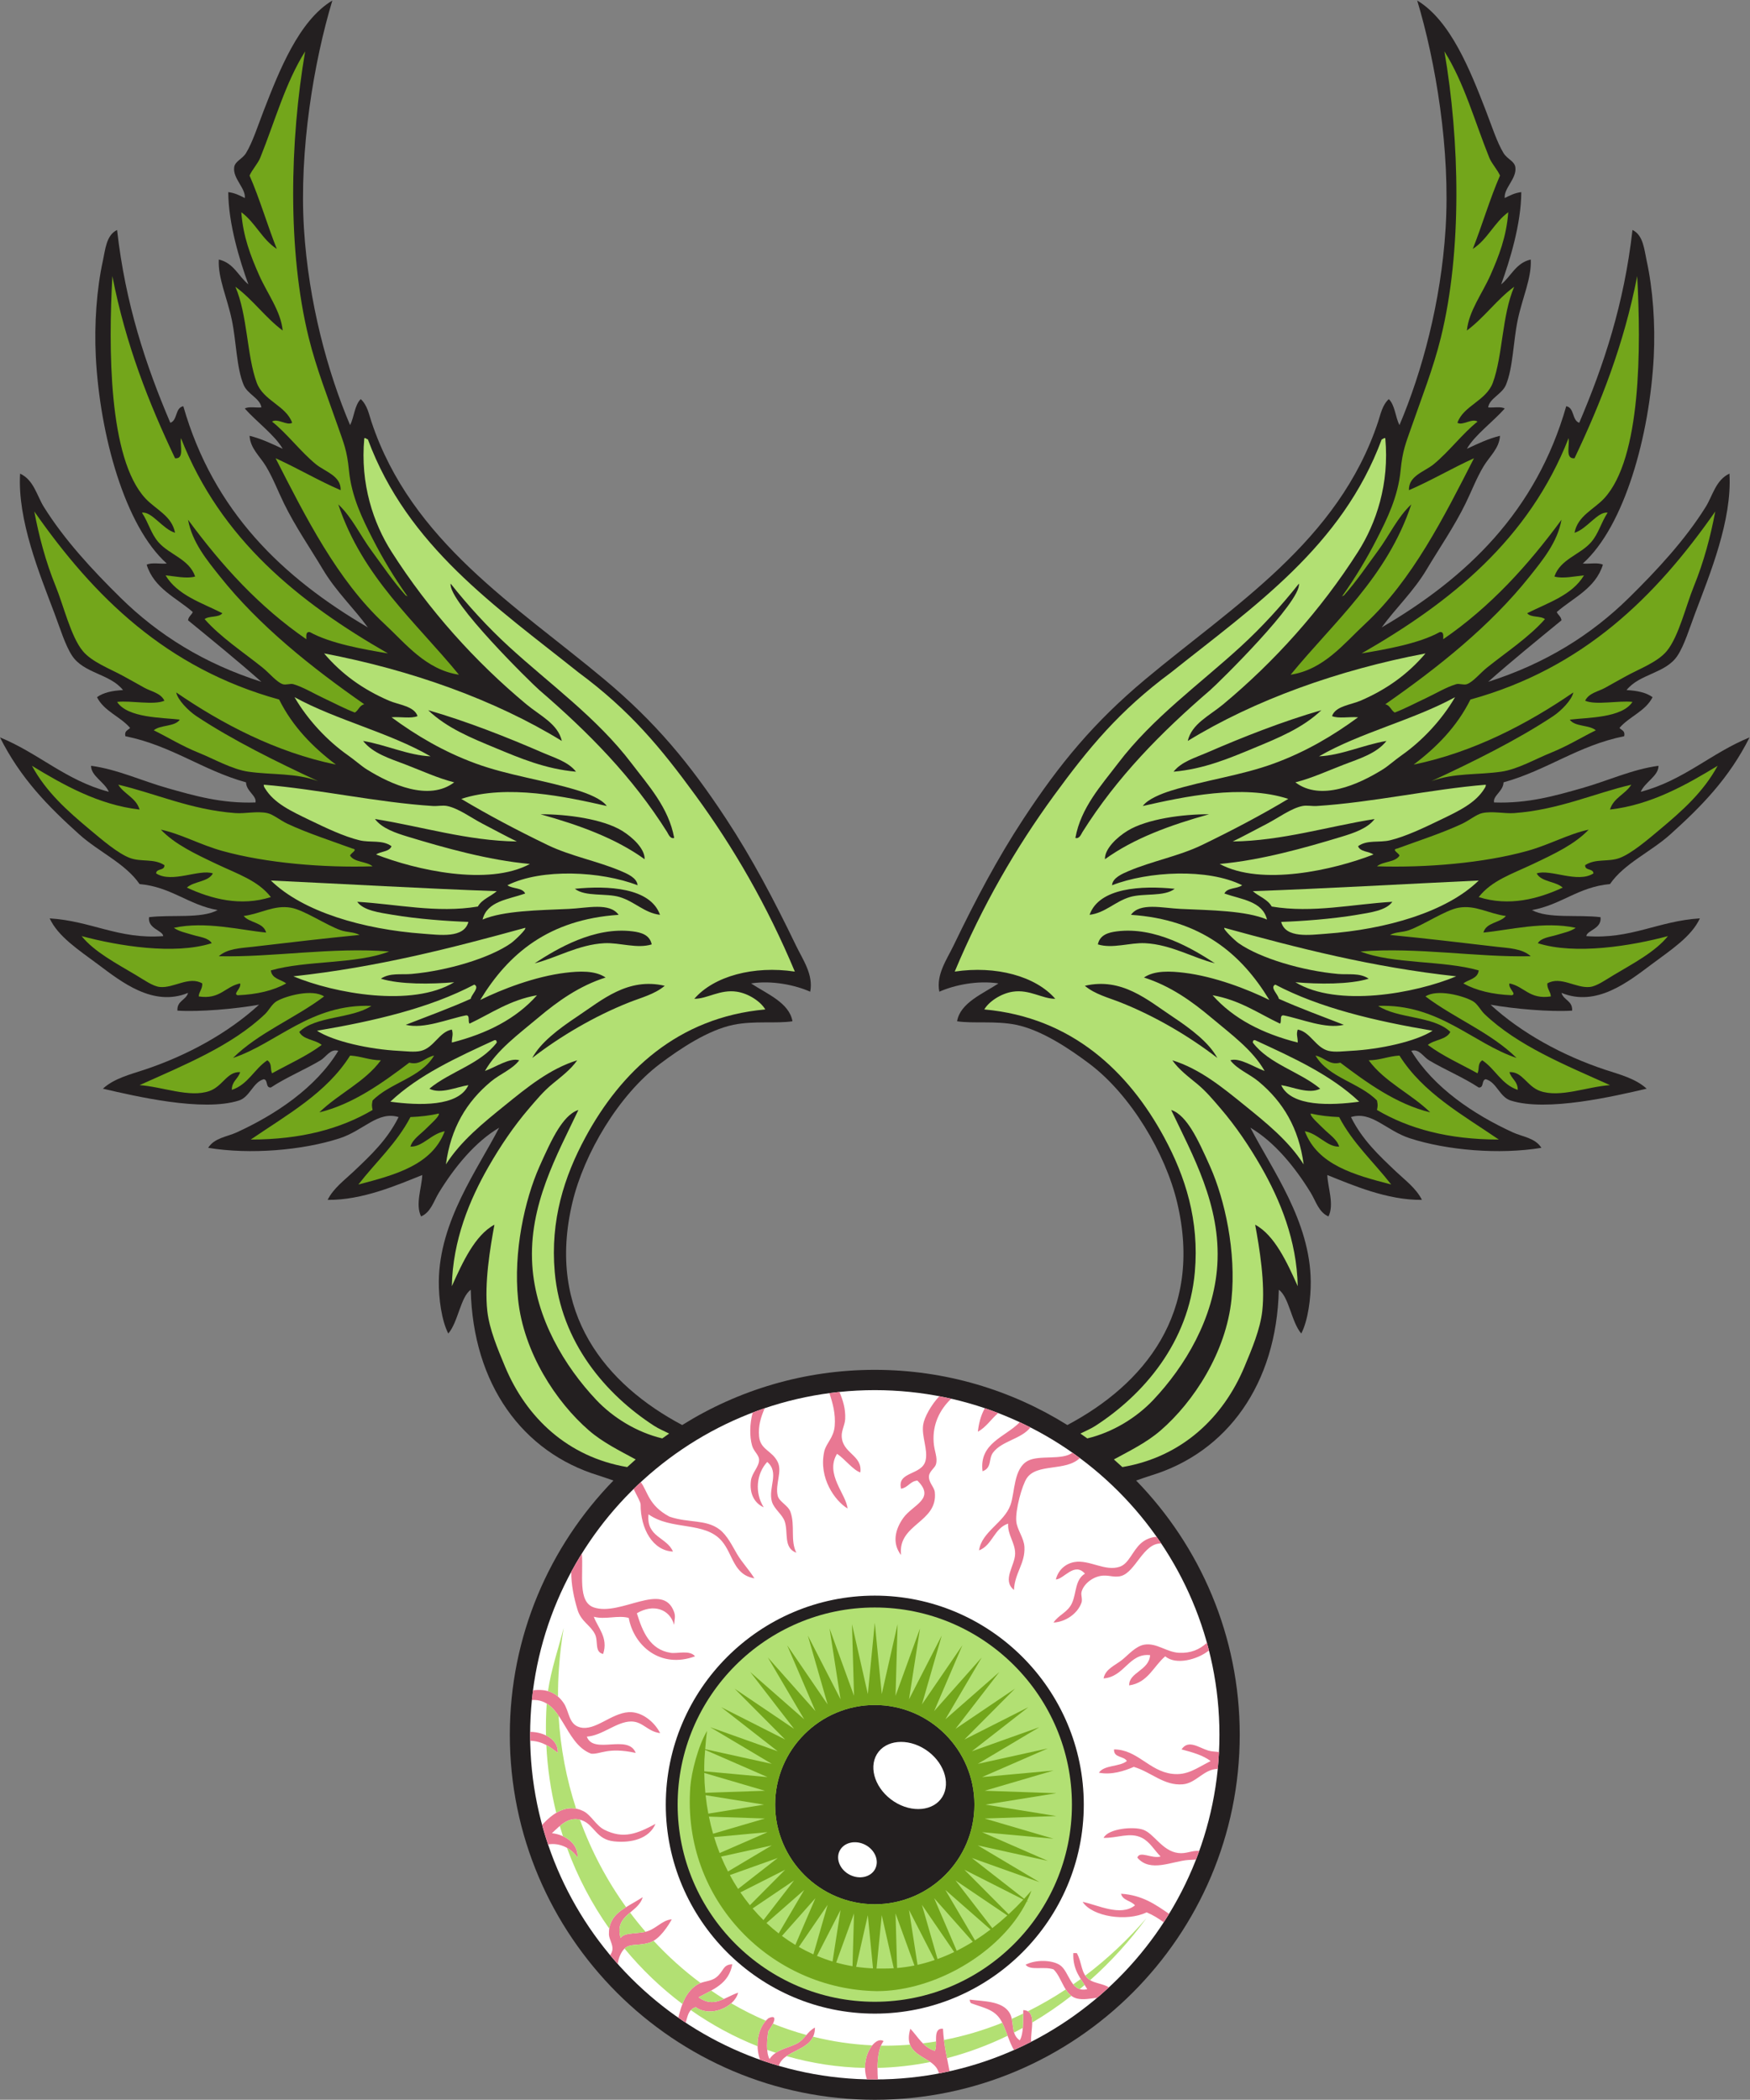 <?xml version="1.0" encoding="UTF-8" standalone="no"?>
<svg
   xmlns:dc="http://purl.org/dc/elements/1.1/"
   xmlns:cc="http://creativecommons.org/ns#"
   xmlns:rdf="http://www.w3.org/1999/02/22-rdf-syntax-ns#"
   xmlns:svg="http://www.w3.org/2000/svg"
   xmlns="http://www.w3.org/2000/svg"
   viewBox="0 0 710 851.907"
   height="851.907"
   width="710"
   xml:space="preserve"
   id="svg2"
   version="1.1"><rect x="0" y="0" width="710" height="851.907" fill="#808080" stroke="none"/><defs
     id="defs6" /><g
     transform="matrix(1.333,0,0,-1.333,0,851.907)"
     id="g10"><g
       transform="scale(0.1)"
       id="g12"><path
         id="path14"
         style="fill:#231f20;fill-opacity:1;fill-rule:evenodd;stroke:none"
         d="m 331.199,3980.94 c -12.586,29.7 -54.539,48.28 -53.996,79.2 81.039,-11.02 153.348,-45.62 233.996,-68.4 79.09,-22.34 162.793,-46.92 266.399,-43.2 4.496,20.16 -28.207,34.14 -28.797,61.19 -132.488,36.72 -226.43,111.98 -367.199,140.41 -3.747,16.94 8.296,18.1 14.398,25.19 -29.922,34.9 -79.059,50.56 -100.801,93.61 19.332,14.25 47.227,19.97 79.199,21.59 -39.363,49.82 -118.839,50.27 -154.796,104.4 -21.106,31.78 -36.481,83.13 -54,129.61 -44.844,118.98 -112.868,283.39 -104.403,424.8 41.551,-19.09 51.203,-67.35 71.992,-100.8 62.336,-100.26 148.442,-192.99 234.012,-277.2 114.711,-112.89 255.02,-200.57 428.399,-255.61 -72.512,64.3 -148.129,125.48 -223.204,187.21 1.379,11.82 10.532,15.87 14.403,25.2 -50.707,44.09 -117.809,71.79 -140.399,144 14.028,7.57 41.391,1.8 61.196,3.59 -126.985,113.37 -203.707,390.42 -215.996,630 -5.059,98.63 2.808,206.66 21.589,291.61 7.293,32.91 9.907,77.93 43.211,93.6 25.164,-224.44 87.368,-411.83 161.996,-586.8 22.5,7.5 14.118,45.88 39.594,50.4 91.613,-319.99 301.879,-521.33 561.608,-673.2 -42.22,58.31 -96.67,109.02 -136.807,176.4 -38.535,64.7 -84.363,130.92 -118.793,201.6 -18.355,37.68 -32.582,75.65 -54,111.6 -18.629,31.26 -48.242,54.92 -50.398,93.6 37.445,-9.35 68.796,-24.81 100.796,-39.61 -23.503,41.31 -79.011,81.79 -115.199,122.41 10.762,7.24 33.965,2.04 50.403,3.6 -3.879,27.57 -41.985,39.78 -54,68.4 -21.852,52.02 -22.129,131.75 -36,198 -14.192,67.76 -42.5,126.8 -39.602,183.6 45.137,-10.06 59.598,-50.8 90,-75.61 -25.91,71.35 -60.863,183.88 -61.199,280.81 20.402,-2.4 35.16,-10.44 50.398,-18 3.184,29.65 -37.07,59.51 -32.406,93.6 2.59,18.83 24.645,24.69 36.008,43.19 19.937,32.5 36.785,85.28 53.992,129.61 47.074,121.2 106.895,273.61 208.807,334.8 -56.108,-185.54 -101.444,-455.57 -86.401,-694.8 14.082,-223.94 71.821,-436.03 140.401,-597.6 12.5,24.7 13.54,60.86 32.39,79.2 19.8,-17.81 25.29,-46.92 32.41,-68.4 121.08,-365.18 441.05,-560.44 709.2,-784.8 155.63,-130.23 259.63,-255.53 370.8,-424.8 78.5,-119.55 144.96,-245.27 212.39,-385.2 20.72,-42.98 53.48,-88.48 43.21,-140.4 -45.8,20.33 -116,35.04 -180,25.2 46.78,-31.22 116.54,-58.65 125.99,-115.2 -48.4,-7.63 -117.44,2.14 -179.99,-10.8 -77,-15.94 -161.73,-72.46 -223.21,-118.8 -125.9,-94.91 -230.93,-272.78 -266.39,-421.2 -80.95,-338.82 103.2,-555.61 333.95,-678.11 170.33,106.38 371.27,168 586.17,168 214.89,0 415.82,-61.62 586.14,-168 230.77,122.5 414.93,339.28 333.97,678.11 -35.46,148.42 -140.49,326.29 -266.4,421.2 -61.47,46.34 -146.21,102.86 -223.2,118.8 -62.56,12.94 -131.59,3.17 -179.99,10.8 9.45,56.55 79.21,83.98 125.98,115.2 -64,9.84 -134.18,-4.87 -180,-25.2 -10.27,51.92 22.5,97.42 43.21,140.4 67.44,139.93 133.9,265.65 212.4,385.2 111.16,169.27 215.17,294.57 370.8,424.8 268.16,224.36 588.12,419.62 709.2,784.8 7.12,21.48 12.6,50.59 32.4,68.4 18.86,-18.34 19.9,-54.5 32.4,-79.2 68.58,161.57 126.31,373.66 140.39,597.6 15.06,239.23 -30.29,509.26 -86.39,694.8 101.91,-61.19 161.73,-213.6 208.8,-334.8 17.21,-44.33 34.05,-97.11 54,-129.61 11.36,-18.5 33.42,-24.36 36,-43.19 4.66,-34.09 -35.59,-63.95 -32.41,-93.6 15.25,7.56 30,15.6 50.41,18 -0.34,-96.93 -35.29,-209.46 -61.21,-280.81 30.41,24.81 44.87,65.55 90,75.61 2.91,-56.8 -25.41,-115.84 -39.59,-183.6 -13.87,-66.25 -14.16,-145.98 -36,-198 -12.02,-28.62 -50.13,-40.83 -54,-68.4 16.43,-1.56 39.63,3.64 50.39,-3.6 -36.18,-40.62 -91.68,-81.1 -115.19,-122.41 32,14.8 63.35,30.26 100.8,39.61 -2.16,-38.68 -31.78,-62.34 -50.4,-93.6 -21.42,-35.95 -35.64,-73.92 -54.01,-111.6 -34.42,-70.68 -80.25,-136.9 -118.79,-201.6 -40.14,-67.38 -94.59,-118.09 -136.8,-176.4 259.73,151.87 469.99,353.21 561.6,673.2 25.48,-4.52 17.1,-42.9 39.6,-50.4 74.63,174.97 136.83,362.36 162,586.8 33.3,-15.67 35.91,-60.69 43.2,-93.6 18.79,-84.95 26.65,-192.98 21.6,-291.61 -12.3,-239.58 -89.02,-516.63 -216,-630 19.8,-1.79 47.17,3.98 61.2,-3.59 -22.59,-72.21 -89.69,-99.91 -140.41,-144 3.88,-9.33 13.02,-13.38 14.41,-25.2 -75.07,-61.73 -150.7,-122.91 -223.2,-187.21 173.37,55.04 313.68,142.72 428.39,255.61 85.58,84.21 171.68,176.94 234.01,277.2 20.8,33.45 30.44,81.71 72,100.8 8.47,-141.41 -59.56,-305.82 -104.4,-424.8 -17.52,-46.48 -32.89,-97.83 -54,-129.61 -35.96,-54.13 -115.44,-54.58 -154.8,-104.4 31.97,-1.62 59.86,-7.34 79.19,-21.59 -21.74,-43.05 -70.87,-58.71 -100.8,-93.61 6.11,-7.09 18.15,-8.25 14.41,-25.19 -140.77,-28.43 -234.72,-103.69 -367.2,-140.41 -0.59,-27.05 -33.3,-41.03 -28.8,-61.19 103.61,-3.72 187.3,20.86 266.4,43.2 80.64,22.78 152.96,57.38 233.99,68.4 0.54,-30.92 -41.4,-49.5 -53.99,-79.2 131.1,34.49 213.56,117.63 331.2,165.6 -62.45,-124.6 -146.4,-209.91 -241.2,-295.2 -59.44,-53.48 -140.27,-88.25 -183.6,-151.2 -96.81,-8.8 -148.02,-63.18 -237.6,-79.2 49.84,-26.96 140.41,-13.19 208.8,-21.6 4.36,-35.61 -41.63,-39.92 -43.21,-57.6 135.8,-10.39 218.21,46.08 345.61,53.99 -25.57,-55.41 -87.23,-95.37 -147.6,-140.39 -69.97,-52.16 -166.94,-130.3 -273.6,-86.4 6.25,-22.55 34.08,-23.52 32.4,-54 -66.85,-4.37 -175.5,5.11 -248.4,18 93.84,-86.05 218.5,-154.59 349.2,-198 42.51,-14.12 92.06,-26.3 126,-57.6 -97.99,-22.68 -303.65,-71.33 -414.01,-36 -33.65,10.78 -42.68,55.92 -75.59,64.8 -13.81,-1.79 -4.59,-26.62 -21.6,-25.2 -46.6,30.79 -103.59,54.31 -151.2,82.8 -17.25,10.32 -30.18,36.28 -54,28.8 67.95,-112.09 190.57,-193.95 309.6,-248.4 28.64,-13.1 67.68,-16.55 86.4,-46.8 -128.29,-21.14 -287.05,-7.52 -399.61,28.8 -73.71,23.79 -116.55,84.11 -180,64.81 34.74,-69.64 84.92,-116.35 136.81,-165.61 27.64,-26.24 61.47,-50.77 79.19,-86.4 -105.96,-1.41 -213.24,45.83 -288,75.6 1.73,-39.86 21.59,-89.09 3.61,-125.99 -29.55,12.37 -38.55,46.7 -54,71.99 -48.45,79.26 -111.24,155.28 -183.6,198.01 66.12,-128.23 181.95,-284.19 183.6,-468.01 0.45,-50.93 -8.18,-118.22 -28.8,-158.4 -30.06,34.75 -37.27,111.51 -68.4,133.2 -6.53,-287.57 -157.62,-494.71 -388.8,-565.2 -14.59,-4.45 -30.24,-10.34 -45.41,-15.41 194.94,-200.28 315.31,-473.48 315.31,-773.91 C 3773.33,499.004 3274.32,0 2662.52,0 2050.7,0 1551.7,499.004 1551.7,1110.82 c 0,300.43 120.36,573.62 315.3,773.91 -15.18,5.07 -30.81,10.96 -45.4,15.41 -231.19,70.49 -382.28,277.63 -388.81,565.2 -31.12,-21.69 -38.34,-98.45 -68.39,-133.2 -20.62,40.18 -29.26,107.47 -28.8,158.4 1.65,183.82 117.47,339.78 183.6,468.01 -72.36,-42.73 -135.16,-118.75 -183.6,-198.01 -15.46,-25.29 -24.45,-59.62 -54,-71.99 -17.98,36.9 1.87,86.13 3.6,125.99 -74.75,-29.77 -182.03,-77.01 -287.997,-75.6 17.727,35.63 51.547,60.16 79.197,86.4 51.88,49.26 102.07,95.97 136.79,165.61 -63.43,19.3 -106.27,-41.02 -180,-64.81 -112.542,-36.32 -271.311,-49.94 -399.592,-28.8 18.711,30.25 57.754,33.7 86.402,46.8 119.027,54.45 241.645,136.31 309.6,248.4 -23.82,7.48 -36.752,-18.48 -53.998,-28.8 -47.614,-28.49 -104.618,-52.01 -151.204,-82.8 -17.015,-1.42 -7.793,23.41 -21.605,25.2 -32.906,-8.88 -41.938,-54.02 -75.59,-64.8 -110.348,-35.33 -316.015,13.32 -414.012,36 33.942,31.3 83.497,43.48 126.008,57.6 130.699,43.41 255.364,111.95 349.199,198 -72.906,-12.89 -181.55,-22.37 -248.398,-18 -1.684,30.48 26.148,31.45 32.398,54 -106.66,-43.9 -203.632,34.24 -273.597,86.4 -60.379,45.02 -122.031,84.98 -147.602,140.39 127.399,-7.91 209.817,-64.38 345.602,-53.99 -1.574,17.68 -47.567,21.99 -43.203,57.6 68.394,8.41 158.961,-5.36 208.8,21.6 -89.578,16.02 -140.793,70.4 -237.597,79.2 -43.336,62.95 -124.16,97.72 -183.602,151.2 -94.804,85.29 -178.754,170.6 -241.199,295.2 117.637,-47.97 200.094,-131.11 331.199,-165.6 v 0" /><path
         id="path16"
         style="fill:#b2e073;fill-opacity:1;fill-rule:evenodd;stroke:none"
         d="m 2662.52,1498.31 c 330.48,0 600.02,-269.54 600.02,-600.029 0,-330.488 -269.54,-600.027 -600.02,-600.027 -330.49,0 -600.04,269.539 -600.04,600.027 0,330.489 269.55,600.029 600.04,600.029 z m 0,-296.77 c 167.03,0 303.25,-136.23 303.25,-303.259 0,-167.031 -136.22,-303.261 -303.25,-303.261 -167.04,0 -303.27,136.23 -303.27,303.261 0,167.029 136.23,303.259 303.27,303.259 v 0" /><path
         id="path18"
         style="fill:#ffffff;fill-opacity:1;fill-rule:evenodd;stroke:none"
         d="m 2662.52,2159.84 c 577.77,0 1049.01,-471.25 1049.01,-1049.02 0,-577.785 -471.24,-1049.023 -1049.01,-1049.023 -577.79,0 -1049.02,471.238 -1049.02,1049.023 0,577.77 471.23,1049.02 1049.02,1049.02 z m 0,-625.45 c 350.34,0 636.09,-285.76 636.09,-636.109 0,-350.351 -285.75,-636.101 -636.09,-636.101 -350.36,0 -636.11,285.75 -636.11,636.101 0,350.349 285.75,636.109 636.11,636.109 v 0" /><path
         id="path20"
         style="fill:#73a61b;fill-opacity:1;fill-rule:evenodd;stroke:none"
         d="m 1335.6,3001.74 c 3.33,-7.69 -24.96,-32.16 -39.6,-46.8 -17.39,-17.39 -40.65,-31.99 -46.8,-53.99 37.19,-1.18 63.49,39.69 104.4,46.79 -38.94,-102.66 -150.41,-132.79 -262.8,-162 52.92,68.28 116.87,125.54 158.4,205.21 31.19,1.21 60.11,4.69 86.4,10.79 z m -306,1853.99 c 73.64,-221.55 234.34,-356.06 367.2,-518.39 -100.96,15.43 -161.84,94.44 -226.8,154.8 -143.59,133.4 -239.809,325.09 -331.199,504 67.769,-30.63 129.273,-67.53 197.999,-97.2 1.65,43.99 -47.96,56.41 -75.601,79.2 -47.344,39.03 -87,92.75 -133.207,129.6 16.946,11.2 45.348,-13.44 61.207,-3.6 -18.469,52.4 -87.594,66.44 -108,122.4 -30.258,82.96 -27.488,204.92 -64.797,291.6 53.301,-39.1 90.977,-93.82 143.996,-133.21 -5.851,59.6 -47.043,112.47 -72,169.21 -25.238,57.38 -48.265,115.29 -54,190.79 42.481,-30.71 63.332,-83.06 108,-111.59 -28.976,73.02 -51.773,152.22 -82.796,223.2 7.679,17.96 25.211,36.14 32.578,54.42 45.031,111.71 76.058,227.39 136.621,323.58 -46.481,-270.42 -54.375,-606.98 10.801,-871.2 23.336,-94.61 58.738,-183.55 89.998,-273.61 16.08,-46.29 26.65,-69.7 32.4,-129.59 7.83,-81.49 41.73,-149.59 72,-208.8 31.57,-61.77 65.61,-118 104.4,-172.8 5.04,-4.32 0.31,-1.41 -3.6,0 -37.93,42.29 -70.23,90.4 -104.4,136.79 -34.6,46.99 -58.56,100.86 -100.8,140.4 z m -687.596,694.8 c 40.48,-207.91 110.769,-386.02 190.789,-554.39 29.195,-2.79 14.41,38.4 18.008,61.2 120.707,-307.7 357.75,-499.05 629.999,-655.2 -74.01,12.39 -174.16,29.83 -237.609,64.8 -12.882,2.1 -10.933,-10.66 -10.793,-21.61 -143.035,98.18 -257.835,224.57 -360,363.61 12.403,-68.59 57.602,-123.05 97.204,-172.8 119.808,-150.53 278.711,-276.9 439.198,-388.8 -14.88,-3.13 -17.42,-18.58 -28.8,-25.2 -33.19,12.84 -62.52,28.72 -93.598,43.19 -29.562,13.78 -64.004,34.63 -93.609,43.21 -9.148,2.65 -22.926,-3.35 -32.395,0 -19.066,6.74 -40.906,34.16 -61.199,50.4 -59.769,47.83 -127.734,92.42 -176.406,147.6 13.312,10.69 43.926,4.08 54.008,18 -63.828,32.17 -137.028,54.97 -172.801,115.19 26.805,-2.52 64.953,-11.11 90,-3.59 -17.828,53.03 -78.246,66.16 -111.602,104.39 -23.226,26.64 -29.386,57.85 -50.394,90 30.266,4.39 62.562,-49.71 100.789,-61.19 -9.594,51.42 -58.363,70.45 -90,104.4 -113.609,121.96 -112.438,461.9 -100.789,676.79 z M 104.398,4834.14 c 180.598,-258.61 401.063,-477.34 745.204,-572.4 41.105,-82.49 102.425,-144.78 172.798,-198 -183.064,37.74 -347.92,124.88 -485.998,219.6 4.289,-22.63 37.203,-56.07 61.196,-72 109.773,-72.9 244.769,-139.5 370.8,-198 -69.691,25.74 -139.566,18.39 -212.398,28.8 -49.789,7.11 -104.242,38.66 -151.199,57.59 -51.153,20.64 -94.906,47.82 -136.809,68.41 20.121,17.09 64.121,10.28 79.211,32.39 -53.242,6.7 -158.48,4.58 -190.801,54.01 42.028,4.87 111.356,-10.67 143.996,3.6 -11.125,23.76 -40.996,28.13 -61.199,39.6 -21.558,12.23 -43.105,24.04 -64.801,36 -39.109,21.55 -94.535,41.89 -122.394,75.6 -36.43,44.06 -58.219,137.85 -82.805,198 -30.289,74.12 -50.875,152.99 -64.801,226.8 z m -7.195,-774 c 94.031,-57.19 202.508,-119.05 327.598,-133.2 -10.735,36.07 -47.008,46.58 -64.801,75.6 110.824,-25.62 220.863,-76.54 356.402,-86.4 29.754,-2.17 65.868,6.73 97.196,0 17.715,-3.8 39.492,-22.18 61.203,-32.4 59.812,-28.17 136.659,-53.09 197.989,-75.6 18.74,-3.32 -6.88,-14.41 -7.19,-21.6 12.94,-20.66 50.28,-16.93 68.4,-32.4 -148.82,-4.68 -323.309,9.63 -457.199,46.8 -68.34,18.96 -127.149,52.4 -187.199,64.79 42.886,-44.69 103.296,-73.06 169.199,-104.39 65.258,-31.02 125.879,-50.11 165.597,-100.81 -92.496,-29.33 -181.222,-5.61 -255.597,28.81 21.144,19.65 64.808,16.79 79.191,43.2 -41.531,14.35 -124.562,-31.01 -172.793,0 0.582,16.21 26.309,7.29 25.199,25.2 -32.406,20.91 -69.835,8.92 -104.398,21.6 -36.934,13.55 -86.977,56.8 -122.402,86.39 -68.801,57.5 -133.282,114.84 -176.395,194.41 z M 1094.4,3545.33 c -107.42,-10.43 -219.384,-23.72 -324.002,-35.99 -36.46,-4.28 -77.988,-5.03 -104.398,-28.81 165.344,-3.8 342.86,28.15 518.4,14.41 -100.18,-39.03 -251.888,-26.51 -360.002,-57.6 2.961,-25.85 30.52,-27.09 46.801,-39.6 -39.383,-21.82 -88.879,-33.52 -147.601,-36 -16.137,3.98 11.652,20.32 7.203,36 -45.742,-9.46 -60.766,-49.64 -126,-39.6 1.082,15.71 11.617,21.98 10.801,39.6 -40.352,23.45 -87.094,-15.36 -129.602,-10.8 -20.895,2.24 -47.879,21.59 -72,36 -58.902,35.19 -126.871,70.7 -165.602,118.8 111.293,-29.88 282.243,-57.79 396,-21.6 -9.929,16.79 -37.679,19.04 -57.597,25.19 -21.68,6.72 -42.16,10.45 -57.602,21.61 96.528,20.95 203.25,-7.09 280.801,-14.4 -8.254,31.35 -50.254,28.94 -68.398,50.4 52.91,7.07 92.253,34.25 144,25.2 39.742,-6.95 107.519,-53.08 151.198,-68.41 19.92,-6.98 39.4,-4.74 57.6,-14.4 z M 986.402,3358.14 c -88.222,-66.58 -199.367,-110.23 -277.203,-187.2 132.641,44.06 237.262,165.52 421.201,158.4 -59.92,-39.68 -169.232,-29.97 -219.599,-79.2 11.875,-24.12 48.828,-23.17 68.398,-39.61 -45.347,-33.84 -100.238,-58.15 -151.207,-86.39 -6.512,14.89 1.012,28.72 -14.394,39.6 -39.68,-26.32 -58.364,-73.63 -107.996,-90 -0.215,26.61 19.57,33.23 25.199,54 -39.86,2.15 -52.781,-43.38 -93.598,-57.6 -60.566,-21.09 -142.473,13.17 -212.402,18 137.031,61.61 280.379,119.67 381.601,216 12.504,11.9 21.239,31.2 35.996,39.6 29.282,16.65 108.442,37.81 144.004,14.4 z m 172.798,-194.4 c -48.83,-66.36 -128.86,-101.54 -187.196,-158.4 102.646,24.59 194.266,91.29 273.596,151.2 33.84,-8.77 46.78,15.6 75.6,21.6 -40.08,-67.91 -133.85,-82.16 -187.2,-136.8 -2.63,-14.33 -2.63,-14.48 0,-28.8 -96.67,-56.93 -217.16,-90.04 -370.809,-90 110.426,75.59 230.637,141.38 302.409,255.6 34.07,-1.93 58.01,-13.99 93.6,-14.4 v 0" /><path
         id="path22"
         style="fill:#b2e073;fill-opacity:1;fill-rule:evenodd;stroke:none"
         d="m 896.402,4268.94 c 127.918,-70.07 288.498,-107.5 413.998,-180 -66.95,2.65 -135.39,35 -205.2,46.79 29.57,-38.04 82.43,-53.91 129.6,-71.99 47.97,-18.39 97.47,-41.33 147.6,-54.01 -76.6,-58.28 -191.42,-7.2 -266.4,39.61 -16.24,10.14 -36.01,28.02 -57.6,43.2 -61.92,43.52 -121.951,107.39 -161.998,176.4 z m 608.398,-1044 c 6.12,1.32 6.79,-2.81 7.2,-7.2 -49.62,-65.58 -142.27,-88.14 -205.2,-140.4 34.1,-17.81 84.11,5.73 118.8,10.8 -30.51,-66.19 -150.81,-62.14 -237.61,-50.4 86.39,81.62 201.77,134.24 316.81,187.2 z m -61.2,169.2 c 17.73,-8.57 -9.3,-30.31 -10.81,-43.2 -63.74,-28.65 -131.55,-53.25 -197.99,-79.2 56.04,-13.62 128.23,17.85 183.6,28.79 13.08,1.09 4.81,-19.19 10.8,-25.19 65.94,31.26 122.46,71.93 205.2,86.4 -63.07,-71.34 -152,-116.81 -259.2,-144 -0.03,18.47 5.27,23.62 0,39.6 -38.68,-7.24 -54.2,-55 -93.6,-64.8 -19.53,-4.86 -47.76,-1.06 -68.41,0 -88.12,4.52 -197.67,28.46 -248.389,61.2 176.489,29.91 343.499,69.3 478.799,140.4 z m 154.8,172.8 c 6.09,-2.53 -32.25,-39.14 -43.2,-46.8 -65.34,-45.74 -193.86,-83.79 -302.41,-93.6 -31.8,-2.88 -65.66,4.34 -93.59,-14.4 58.16,-17.96 152.76,-16.94 223.2,-10.8 -128.03,-77.53 -364.92,-34.07 -489.607,18 256.597,27.81 482.507,86.3 705.607,147.6 z m -774.002,144 c 229.312,-10.74 470.152,-24.78 687.602,-32.4 -18.46,-16.33 -45.1,-24.5 -57.6,-46.8 -124.83,-20.91 -247.72,7.57 -367.2,14.4 19.32,-26.7 67.12,-32.7 108,-39.6 76.25,-12.87 167.95,-19.44 230.4,-21.6 -13.3,-50.68 -87.41,-39.59 -136.8,-36 -184.09,13.36 -366.847,66.75 -464.402,162 z m -21.605,291.6 c 164.262,-13.36 346.637,-54.23 514.807,-64.8 13.85,-0.88 29.63,2.72 43.2,0 34.59,-6.94 73.97,-36.4 108,-54 38.11,-19.72 72.45,-38.59 104.39,-54.01 -150.41,1.99 -290.13,45.86 -431.99,68.41 21.59,-28.97 64.68,-43.03 100.8,-54 110.44,-33.54 244.27,-71.36 370.79,-82.8 -127.29,-68.6 -347.83,-18.11 -467.99,28.8 13.89,10.11 40.27,7.73 46.8,25.2 -27.44,20.23 -64.16,10.05 -97.2,18 -47.54,11.43 -103.228,38.04 -151.209,61.2 -58.269,28.13 -109.211,51.71 -136.789,97.2 -1.906,2.89 -3.757,5.84 -3.609,10.8 v 0" /><path
         id="path24"
         style="fill:#73a61b;fill-opacity:1;fill-rule:evenodd;stroke:none"
         d="m 3989.43,3001.74 c -3.34,-7.69 24.96,-32.16 39.59,-46.8 17.4,-17.39 40.66,-31.99 46.81,-53.99 -37.2,-1.18 -63.49,39.69 -104.4,46.79 38.93,-102.66 150.41,-132.79 262.8,-162 -52.92,68.28 -116.87,125.54 -158.4,205.21 -31.19,1.21 -60.11,4.69 -86.4,10.79 z m 306,1853.99 c -73.64,-221.55 -234.34,-356.06 -367.21,-518.39 100.97,15.43 161.85,94.44 226.81,154.8 143.58,133.4 239.81,325.09 331.2,504 -67.77,-30.63 -129.28,-67.53 -198.01,-97.2 -1.64,43.99 47.97,56.41 75.61,79.2 47.34,39.03 87,92.75 133.2,129.6 -16.94,11.2 -45.34,-13.44 -61.2,-3.6 18.47,52.4 87.59,66.44 108,122.4 30.25,82.96 27.49,204.92 64.8,291.6 -53.31,-39.1 -90.99,-93.82 -144,-133.21 5.85,59.6 47.04,112.47 72,169.21 25.23,57.38 48.26,115.29 54,190.79 -42.49,-30.71 -63.33,-83.06 -108,-111.59 28.97,73.02 51.77,152.22 82.8,223.2 -7.68,17.96 -25.22,36.14 -32.59,54.42 -45.03,111.71 -76.05,227.39 -136.61,323.58 46.48,-270.42 54.38,-606.98 -10.8,-871.2 -23.34,-94.61 -58.74,-183.55 -90,-273.61 -16.07,-46.29 -26.65,-69.7 -32.4,-129.59 -7.83,-81.49 -41.74,-149.59 -72.01,-208.8 -31.57,-61.77 -65.6,-118 -104.39,-172.8 -5.05,-4.32 -0.31,-1.41 3.6,0 37.92,42.29 70.23,90.4 104.4,136.79 34.6,46.99 58.56,100.86 100.8,140.4 z m 687.6,694.8 c -40.49,-207.91 -110.77,-386.02 -190.8,-554.39 -29.19,-2.79 -14.41,38.4 -18,61.2 -120.71,-307.7 -357.75,-499.05 -630,-655.2 74.01,12.39 174.16,29.83 237.59,64.8 12.9,2.1 10.95,-10.66 10.81,-21.61 143.02,98.18 257.84,224.57 360,363.61 -12.4,-68.59 -57.6,-123.05 -97.2,-172.8 -119.82,-150.53 -278.71,-276.9 -439.2,-388.8 14.88,-3.13 17.42,-18.58 28.8,-25.2 33.18,12.84 62.51,28.72 93.6,43.19 29.55,13.78 64,34.63 93.6,43.21 9.16,2.65 22.93,-3.35 32.4,0 19.06,6.74 40.9,34.16 61.2,50.4 59.77,47.83 127.73,92.42 176.4,147.6 -13.3,10.69 -43.92,4.08 -54.01,18 63.83,32.17 137.03,54.97 172.8,115.19 -26.8,-2.52 -64.95,-11.11 -90,-3.59 17.84,53.03 78.26,66.16 111.61,104.39 23.23,26.64 29.38,57.85 50.4,90 -30.28,4.39 -62.57,-49.71 -100.8,-61.19 9.6,51.42 58.37,70.45 90,104.4 113.61,121.96 112.44,461.9 100.8,676.79 z m 237.6,-716.39 c -180.6,-258.61 -401.06,-477.34 -745.2,-572.4 -41.11,-82.49 -102.43,-144.78 -172.8,-198 183.06,37.74 347.92,124.88 486,219.6 -4.3,-22.63 -37.2,-56.07 -61.2,-72 -109.77,-72.9 -244.77,-139.5 -370.8,-198 69.69,25.74 139.56,18.39 212.39,28.8 49.8,7.11 104.25,38.66 151.21,57.59 51.15,20.64 94.91,47.82 136.8,68.41 -20.12,17.09 -64.12,10.28 -79.21,32.39 53.24,6.7 158.49,4.58 190.81,54.01 -42.04,4.87 -111.36,-10.67 -144,3.6 11.12,23.76 41,28.13 61.2,39.6 21.55,12.23 43.11,24.04 64.8,36 39.1,21.55 94.54,41.89 122.4,75.6 36.42,44.06 58.21,137.85 82.8,198 30.28,74.12 50.87,152.99 64.8,226.8 z m 7.19,-774 c -94.03,-57.19 -202.51,-119.05 -327.59,-133.2 10.73,36.07 47,46.58 64.8,75.6 -110.83,-25.62 -220.87,-76.54 -356.4,-86.4 -29.76,-2.17 -65.88,6.73 -97.2,0 -17.72,-3.8 -39.5,-22.18 -61.2,-32.4 -59.82,-28.17 -136.67,-53.09 -198,-75.6 -18.73,-3.32 6.89,-14.41 7.2,-21.6 -12.93,-20.66 -50.28,-16.93 -68.41,-32.4 148.82,-4.68 323.3,9.63 457.2,46.8 68.34,18.96 127.15,52.4 187.21,64.79 -42.89,-44.69 -103.3,-73.06 -169.2,-104.39 -65.26,-31.02 -125.88,-50.11 -165.6,-100.81 92.48,-29.33 181.22,-5.61 255.6,28.81 -21.15,19.65 -64.81,16.79 -79.2,43.2 41.53,14.35 124.57,-31.01 172.79,0 -0.57,16.21 -26.3,7.29 -25.19,25.2 32.4,20.91 69.83,8.92 104.39,21.6 36.94,13.55 86.99,56.8 122.41,86.39 68.8,57.5 133.28,114.84 176.39,194.41 z m -997.19,-514.81 c 107.42,-10.43 219.38,-23.72 324,-35.99 36.46,-4.28 77.98,-5.03 104.39,-28.81 -165.34,-3.8 -342.85,28.15 -518.39,14.41 100.17,-39.03 251.89,-26.51 360,-57.6 -2.96,-25.85 -30.52,-27.09 -46.8,-39.6 39.38,-21.82 88.88,-33.52 147.6,-36 16.14,3.98 -11.66,20.32 -7.2,36 45.74,-9.46 60.76,-49.64 126,-39.6 -1.09,15.71 -11.62,21.98 -10.8,39.6 40.34,23.45 87.09,-15.36 129.59,-10.8 20.9,2.24 47.89,21.59 72,36 58.91,35.19 126.88,70.7 165.61,118.8 -111.3,-29.88 -282.24,-57.79 -396,-21.6 9.93,16.79 37.68,19.04 57.59,25.19 21.68,6.72 42.17,10.45 57.61,21.61 -96.53,20.95 -203.25,-7.09 -280.8,-14.4 8.25,31.35 50.25,28.94 68.4,50.4 -52.91,7.07 -92.26,34.25 -144,25.2 -39.74,-6.95 -107.53,-53.08 -151.21,-68.41 -19.92,-6.98 -39.39,-4.74 -57.59,-14.4 z m 108,-187.19 c 88.22,-66.58 199.36,-110.23 277.2,-187.2 -132.65,44.06 -237.27,165.52 -421.2,158.4 59.92,-39.68 169.23,-29.97 219.6,-79.2 -11.87,-24.12 -48.83,-23.17 -68.4,-39.61 45.34,-33.84 100.23,-58.15 151.2,-86.39 6.52,14.89 -1.01,28.72 14.4,39.6 39.68,-26.32 58.37,-73.63 108,-90 0.21,26.61 -19.57,33.23 -25.2,54 39.85,2.15 52.78,-43.38 93.59,-57.6 60.57,-21.09 142.47,13.17 212.41,18 -137.04,61.61 -280.39,119.67 -381.6,216 -12.5,11.9 -21.25,31.2 -36,39.6 -29.28,16.65 -108.44,37.81 -144,14.4 z m -172.8,-194.4 c 48.83,-66.36 128.86,-101.54 187.2,-158.4 -102.66,24.59 -194.28,91.29 -273.6,151.2 -33.84,-8.77 -46.79,15.6 -75.6,21.6 40.08,-67.91 133.85,-82.16 187.19,-136.8 2.63,-14.33 2.63,-14.48 0,-28.8 96.68,-56.93 217.16,-90.04 370.8,-90 -110.41,75.59 -230.62,141.38 -302.39,255.6 -34.07,-1.93 -58.01,-13.99 -93.6,-14.4 v 0" /><path
         id="path26"
         style="fill:#b2e073;fill-opacity:1;fill-rule:evenodd;stroke:none"
         d="m 4428.63,4268.94 c -127.94,-70.07 -288.5,-107.5 -414,-180 66.95,2.65 135.39,35 205.19,46.79 -29.57,-38.04 -82.43,-53.91 -129.59,-71.99 -47.96,-18.39 -97.46,-41.33 -147.6,-54.01 76.6,-58.28 191.42,-7.2 266.39,39.61 16.25,10.14 36.01,28.02 57.61,43.2 61.92,43.52 121.94,107.39 162,176.4 z m -608.4,-1044 c -6.13,1.32 -6.79,-2.81 -7.2,-7.2 49.61,-65.58 142.26,-88.14 205.19,-140.4 -34.09,-17.81 -84.1,5.73 -118.79,10.8 30.51,-66.19 150.82,-62.14 237.6,-50.4 -86.38,81.62 -201.76,134.24 -316.8,187.2 z m 61.2,169.2 c -17.74,-8.57 9.3,-30.31 10.8,-43.2 63.75,-28.65 131.55,-53.25 198,-79.2 -56.05,-13.62 -128.23,17.85 -183.6,28.79 -13.08,1.09 -4.81,-19.19 -10.8,-25.19 -65.94,31.26 -122.47,71.93 -205.2,86.4 63.06,-71.34 151.99,-116.81 259.19,-144 0.04,18.47 -5.26,23.62 0,39.6 38.7,-7.24 54.21,-55 93.61,-64.8 19.53,-4.86 47.76,-1.06 68.39,0 88.14,4.52 197.69,28.46 248.41,61.2 -176.49,29.91 -343.5,69.3 -478.8,140.4 z m -154.8,172.8 c -6.09,-2.53 32.25,-39.14 43.19,-46.8 65.35,-45.74 193.86,-83.79 302.41,-93.6 31.8,-2.88 65.66,4.34 93.6,-14.4 -58.16,-17.96 -152.76,-16.94 -223.2,-10.8 128.02,-77.53 364.91,-34.07 489.6,18 -256.59,27.81 -482.5,86.3 -705.6,147.6 z m 774,144 c -229.31,-10.74 -470.16,-24.78 -687.6,-32.4 18.47,-16.33 45.1,-24.5 57.6,-46.8 124.82,-20.91 247.72,7.57 367.19,14.4 -19.31,-26.7 -67.11,-32.7 -108,-39.6 -76.25,-12.87 -167.94,-19.44 -230.39,-21.6 13.3,-50.68 87.41,-39.59 136.8,-36 184.09,13.36 366.84,66.75 464.4,162 z m 21.6,291.6 c -164.26,-13.36 -346.63,-54.23 -514.8,-64.8 -13.84,-0.88 -29.64,2.72 -43.2,0 -34.6,-6.94 -73.98,-36.4 -108,-54 -38.12,-19.72 -72.46,-38.59 -104.41,-54.01 150.43,1.99 290.15,45.86 432.01,68.41 -21.6,-28.97 -64.69,-43.03 -100.8,-54 -110.44,-33.54 -244.27,-71.36 -370.8,-82.8 127.3,-68.6 347.84,-18.11 468,28.8 -13.89,10.11 -40.27,7.73 -46.8,25.2 27.44,20.23 64.16,10.05 97.2,18 47.53,11.43 103.23,38.04 151.19,61.2 58.29,28.13 109.23,51.71 136.81,97.2 1.9,2.89 3.75,5.84 3.6,10.8 v 0" /><path
         id="path28"
         style="fill:#ffffff;fill-opacity:1;fill-rule:evenodd;stroke:none"
         d="m 2555.73,758.113 c 12.9,25.176 47.67,33.293 77.41,18.059 29.75,-15.234 43.5,-48.184 30.61,-73.359 -12.89,-25.176 -47.66,-33.282 -77.42,-18.047 -29.74,15.222 -43.49,48.183 -30.6,73.347 v 0" /><path
         id="path30"
         style="fill:#ffffff;fill-opacity:1;fill-rule:evenodd;stroke:none"
         d="m 2668.87,1051.69 c 26.26,43.62 92.48,50.17 147.43,14.54 54.94,-35.64 78.33,-100.292 52.09,-143.945 -26.27,-43.625 -92.47,-50.156 -147.43,-14.543 -54.95,35.649 -78.34,100.298 -52.09,143.948 v 0" /><path
         id="path32"
         style="fill:#e97893;fill-opacity:1;fill-rule:evenodd;stroke:none"
         d="m 2554.84,2154.32 c 10.98,-25.47 18.96,-51.47 17.62,-81.96 -0.81,-18.44 -11.42,-34.94 -10.63,-53.14 2.32,-52.81 63.55,-56.67 56.68,-109.82 -21.87,6.88 -46.64,40.46 -70.84,56.69 -37.77,-61.68 28.27,-123.23 31.87,-166.49 -38.25,23.47 -88.63,92.79 -70.84,173.58 5.5,24.96 29.04,41.66 31.87,77.93 2.89,36.87 -5.91,68.94 -16.28,99.58 10.14,1.34 20.32,2.58 30.55,3.63 z M 2689.19,178.469 c -19.05,-25.149 -20.12,-75.508 -17.26,-116.555 -3.14,-0.02 -6.27,-0.117 -9.41,-0.117 -7.97,0 -15.92,0.129 -23.85,0.305 -22.4,66.816 24.35,133.574 50.52,116.367 z m 81.63,37.73 c 23.07,-24.148 38.37,-56.101 74.39,-67.301 10.53,20.184 -8.58,69.981 24.8,67.301 2.68,-48.601 12.42,-88.289 20.05,-129.39 -10.56,-2.356 -21.18,-4.543 -31.86,-6.566 -2.38,6.938 -5.2,13.535 -9.45,19.066 -26.87,35.046 -101.89,37.957 -77.93,116.89 z m -432.15,-7.078 c -4.6,-23.641 -7.65,-66.445 3.54,-85.012 18.9,28.207 51.57,31.543 81.47,46.047 25.73,12.481 32.98,37.578 56.68,49.59 0.24,-73.348 -92.56,-63.73 -110.25,-116.301 -19.23,5.598 -38.22,11.758 -57,18.418 -14.71,43.164 -8.23,97.258 25.56,126.223 33.77,15.664 12.5,-22.606 0,-38.965 z m 765.13,-28.34 c 12.43,21.809 9.52,58.965 10.63,92.102 43.51,-1.817 21.28,-62.375 23.96,-96.516 -17.17,-8.789 -34.63,-17.082 -52.32,-24.929 -13.68,23.015 -22.15,54.871 -35.39,82.48 -19.53,40.66 -52.43,44.102 -95.66,60.223 -1.88,2.839 -3.69,5.742 -3.54,10.617 42.52,-5.363 97.76,-3.828 120.43,-38.969 17.34,-26.824 2.25,-64.93 31.89,-85.008 z m -874.94,231.574 c -10.46,-59.203 -57.53,-76.039 -102.73,-100.507 47,-33.559 78.08,-0.481 120.44,14.16 -10.63,-43.828 -83.83,-76.535 -128.98,-44.145 -23.14,-7.476 -24.54,-27.715 -30.5,-47.34 -7.55,4.981 -15.05,10.055 -22.47,15.235 10.4,44.07 24.17,80.008 57.97,101.062 16.85,10.481 40.11,8.555 56.68,21.25 24.69,18.914 19.37,39.336 49.59,40.285 z m 1037.89,34.09 c 3.53,0 7.08,0 10.61,0 17.37,-30.918 11.3,-62.265 38.98,-81.472 14.88,-10.332 41.6,-11.899 58.79,-22.739 -11.69,-10.847 -23.63,-21.433 -35.81,-31.754 -21.02,-2.433 -42.26,-7.14 -61.96,-2.179 -38.68,9.765 -44.94,64.015 -70.84,88.554 -29.34,10.176 -70.64,-4.777 -85.02,14.18 31.39,16.145 78.83,14.356 102.74,0 31.64,-19.023 32.33,-86.23 85.01,-74.394 -19.02,31.757 -44.57,56.98 -42.5,109.804 z M 1956.11,616.484 c -13.8,-48.742 -87.19,-52.937 -67.31,-123.996 12.1,15.586 34.16,11.926 70.85,17.727 34.82,5.5 53.91,36.933 85.01,38.965 -9.25,-16.817 -36.55,-61.309 -67.3,-70.84 -44.34,-13.777 -68.82,4.519 -88.56,-35.442 -5.38,-10.894 -7.42,-20.886 -8.83,-29.363 -7.73,8.672 -15.33,17.449 -22.78,26.367 3.42,5.371 6.13,10.977 6.82,17.176 1.76,15.942 -10.22,32.121 -10.63,46.047 -1.89,64.531 50.03,79.387 102.73,113.359 z m 1455.87,10.625 c 65.01,-4.148 105.18,-33.132 146.24,-61.25 -5.28,-8.64 -10.72,-17.187 -16.25,-25.664 -15.88,11.563 -32.62,22.239 -52.07,30.235 -60.5,-29.278 -165.33,-13.274 -194.81,31.875 44.8,-8.606 115.12,-45.957 159.38,-10.625 -11.5,14.472 -37.4,14.543 -42.49,35.429 z m 228.21,103.965 c -6.86,-0.449 -14.51,-0.683 -22.77,-1.238 -50.69,-3.43 -116.09,-39.484 -155.85,7.09 7.38,22.273 43.99,-4.309 70.84,3.535 -17.81,17.535 -32.4,44.305 -56.68,56.668 -36.42,18.574 -75.65,-1.231 -116.89,0 14.52,28.508 90.93,35.254 120.44,24.805 33.6,-11.914 57.46,-64.305 106.26,-70.848 25.1,-3.359 40.98,8.211 64.5,6.297 -3.18,-8.817 -6.45,-17.598 -9.85,-26.309 z M 1995.07,839.641 c -19.45,-44.614 -72.02,-58.868 -126.42,-53.149 -54.3,5.703 -59.52,50 -96.74,63.781 -39.68,14.676 -65.95,-14.628 -92.1,-38.964 42.27,-4.707 80.96,-32.84 77.93,-74.383 -17.11,26.972 -52.9,46.621 -89.68,40.242 -6.58,19.512 -12.54,39.297 -17.98,59.297 32.05,35.769 75.89,66.531 125.37,42.14 23.35,-11.496 38.53,-43.996 63.76,-56.671 58.65,-29.493 100.47,-11.934 155.86,17.707 z m 1711.32,167.479 c -43.62,-1.07 -65.48,-43.636 -106.67,-47.03 -56.95,-4.719 -95.81,37.265 -148.78,53.11 -28.82,-12.46 -68.13,-25.38 -106.26,-17.704 16.06,24.084 62.95,17.344 85.01,35.434 -8.84,15.96 -40.51,9.07 -38.97,35.42 71.07,-0.2 106.57,-65.96 177.11,-74.385 45.6,-5.449 73.04,16.645 116.9,38.965 -23.5,17.82 -55.85,26.8 -88.56,35.42 20.8,31.55 53.12,4.81 81.47,-3.55 10.97,-3.23 22.37,-2.92 32.57,-4.55 -0.86,-17.14 -2.14,-34.2 -3.82,-51.13 z m -2008.87,48.6 c -22.58,17.7 -45.17,35.37 -83.79,37.05 -0.1,6.01 -0.23,12.02 -0.23,18.05 0,3 0.09,5.97 0.11,8.97 46.15,-0.66 87.1,-26.2 83.91,-64.07 z m 311.72,60.22 c -38.49,4.62 -52.6,35.69 -88.56,35.42 -44.11,-0.32 -87.41,-43.16 -134.6,-46.05 20.17,-56.15 125.82,9.05 148.78,-49.59 -86.23,18.64 -107.22,-5.18 -135.87,-2.34 -83.05,31.53 -86.38,168.87 -180.16,163.34 1,9.86 2.15,19.69 3.42,29.47 42.38,5.01 71,-6.61 92.98,-38.15 17.83,-25.58 14.68,-64.91 49.59,-74.39 46.3,-12.56 94.59,42.78 148.78,46.06 39.18,2.36 78.11,-29.06 95.64,-63.77 z m 1670.33,251.75 c -34.09,-27.99 -101.09,-45.75 -132.99,-17.96 -35.92,-30.22 -52.14,-80.1 -109.81,-88.56 -1.17,39.7 60.49,45.24 63.77,92.1 -64.41,6.93 -77.49,-65.97 -141.7,-70.85 5.41,28.8 34.9,39.23 56.68,56.67 18.12,14.53 41,41.63 67.3,46.07 37.7,6.34 67.73,-23.17 106.27,-24.81 35.38,-1.5 61.61,9.88 84.35,30.37 2.13,-7.65 4.18,-15.32 6.13,-23.03 z m -1908.66,294.65 c 5.4,-61.42 -13.73,-146.73 36.43,-163.83 81.85,-27.94 210.61,81.14 244.41,-14.17 4.93,-13.94 0.98,-21.66 0,-38.97 -13.78,49.22 -64.06,64.66 -113.36,35.42 17.31,-56.35 39.77,-110.66 102.73,-120.44 20.82,-3.22 57.77,9.44 74.39,-10.62 -104.87,-38.73 -186.32,31.61 -201.91,116.89 -33.27,9.06 -71.43,-6.07 -106.26,3.54 11.7,-33.18 44.88,-63.71 28.33,-113.34 -27.01,5.97 -13.99,38.19 -24.79,60.2 -13.65,27.8 -41.99,37.97 -53.14,74.39 -11.4,37.24 -19.23,77.41 -19.11,115.34 10.2,18.89 20.98,37.41 32.28,55.59 z m 1763.41,30.71 c -54.38,2.27 -77.95,-86.93 -122.34,-98.91 -22.46,-6.05 -39.38,5.01 -63.77,0 -27.53,-5.64 -51.75,-27.32 -56.68,-49.59 -1.87,-8.54 3.72,-21.51 0,-31.87 -12.18,-34.06 -49.73,-58.62 -85.01,-60.22 15.69,23.91 43.73,30.68 56.68,60.22 13.3,30.26 8.75,70.41 38.97,88.55 -32.33,36.64 -63.58,-16.5 -88.56,-17.71 7.16,29.09 29.5,48.45 56.67,53.13 45.47,7.83 93.53,-29.79 138.15,-14.16 27.7,9.7 37.73,47.23 63.77,70.83 13.21,11.99 31.04,19.34 48.15,20.04 4.74,-6.72 9.4,-13.48 13.97,-20.31 z m -1584.08,186.68 c 21.35,-28.01 23.1,-70.63 87.34,-104.93 58.07,-20.01 110.62,-7.41 152.31,-38.97 23.57,-17.83 39.27,-50.91 53.14,-74.38 15.88,-26.89 34.06,-44.48 53.13,-74.39 -63.96,10.67 -64.92,73.17 -99.18,113.36 -52.04,61.03 -153.03,31.57 -223.17,81.47 -7.42,-70.01 55.95,-69.23 74.39,-113.35 -61.65,2.7 -98.77,69.64 -98.45,143.39 0.03,7.62 -12.61,28.71 -21.22,47.09 7.14,7 14.38,13.91 21.71,20.71 z m 1336.28,73.4 c -42.49,-41.51 -130.76,-15.2 -161.47,-61.44 -14.44,-21.73 -35.03,-96.22 -31.87,-131.05 2.36,-26.14 23.26,-49.96 24.79,-77.94 2.76,-50.26 -29.58,-79.11 -31.88,-131.06 -37,30.18 2.89,73.66 3.55,109.81 0.61,33.88 -23.3,57.26 -21.26,92.1 -42.87,-13.82 -47.56,-65.8 -88.56,-81.47 8.01,56.87 76.14,83.97 95.64,138.15 13.95,38.73 8.86,111.29 53.15,134.61 34.83,18.34 103.18,0.77 135.51,24.47 7.54,-5.31 15.02,-10.68 22.4,-16.18 z m -150.41,93.28 c -27.61,-35.7 -86.77,-40.67 -113.79,-76.79 -14.21,-19.01 -2.63,-46.31 -31.87,-56.67 -10.8,86.27 69.36,103.93 113.24,149.22 10.91,-5.09 21.72,-10.31 32.42,-15.76 z m -97.9,43.63 c -21.64,-17.89 -36.21,-42.84 -61.93,-56.65 2.04,20.68 8.33,49.42 21.28,71.43 13.69,-4.63 27.23,-9.59 40.65,-14.78 z m -710.75,14.78 c -12.28,-28.78 -19.91,-53.63 -17.13,-85.6 3.56,-40.97 39.57,-43.05 56.68,-77.93 14.53,-29.64 -8.28,-68 0,-102.72 4.52,-18.96 31.83,-28.96 38.96,-49.59 14.71,-42.58 -1.24,-85.32 17.71,-123.99 -40.34,15.06 -23.68,61.39 -35.42,95.65 -7.21,21 -32.54,37.66 -38.96,60.2 -11.97,42.05 24.12,88.14 -14.18,120.45 -32.6,-35.03 -39.15,-92.94 -10.62,-138.15 -28.1,12.68 -44.14,41.25 -38.96,81.47 3.09,24 25.61,42.6 24.79,63.76 -0.57,14.84 -15.95,24.32 -21.25,42.51 -8.1,27.82 -7.36,67.5 1.87,100.74 12.07,4.59 24.22,9.04 36.51,13.2 z m 567.59,28.92 c -33.63,-32.05 -57.19,-76.64 -53.38,-132.24 1.98,-28.99 12.81,-46.06 7.08,-67.29 -2.93,-10.87 -19.9,-21.07 -21.25,-35.44 -1.89,-20.2 16.05,-33.32 17.71,-49.58 9.58,-93.25 -113.68,-95.88 -102.72,-191.29 -27.35,35.08 -19.04,76.94 7.08,113.35 28.47,39.69 99.19,57.64 42.51,113.36 -22.6,-2.19 -28.21,-21.38 -49.59,-24.81 -13.19,53.17 63.07,40.14 74.39,85.04 8.41,33.36 -12.59,74.1 -7.09,109.8 3.54,22.92 24.31,60.25 49.08,86.63 12.13,-2.31 24.2,-4.79 36.18,-7.53 v 0" /><path
         id="path34"
         style="fill:#b2e073;fill-opacity:1;fill-rule:evenodd;stroke:none"
         d="m 1108.8,5057.34 c 5.81,1.01 6.2,-3.4 10.8,-3.6 120.8,-325.88 389.23,-508.43 640.8,-709.2 157.93,-116.79 251.3,-230.47 356.4,-374.4 116.46,-159.49 218.04,-334.96 302.4,-536.4 -125.24,18.84 -246.24,-13.86 -306.01,-82.8 39.1,-0.45 78.47,29.52 129.6,21.6 36.85,-5.72 73.16,-30.93 86.41,-54 -266.97,-24.12 -439.5,-189.89 -547.2,-388.81 -65.01,-120.05 -107.43,-253.3 -93.6,-410.39 18.85,-214.16 155.53,-372.89 302.4,-468 14.67,-9.5 30.67,-15.88 45.88,-23.66 -7.06,-4.84 -14.06,-9.75 -21,-14.74 -77.23,18.41 -149.84,62.98 -201.28,117.6 -95.84,101.78 -184.14,247.57 -194.4,410.41 -11.45,181.7 75.6,334.92 140.4,471.59 -26.08,-8.07 -46.97,-35.44 -61.2,-57.6 -18.91,-29.44 -39.25,-73.87 -57.6,-115.21 -44.33,-99.83 -79.6,-258.66 -64.8,-403.2 16.53,-161.36 115.29,-312.57 215.99,-399.6 42.62,-36.82 93.66,-61.66 142.01,-88 -8.75,-7.61 -17.34,-15.39 -25.85,-23.27 -181.29,30.77 -307.07,150.7 -371.75,305.68 -22.26,53.34 -47.8,113.77 -54.01,169.2 -9.5,85.03 8.81,193.33 21.61,262.81 -59.5,-31.79 -97.58,-115.97 -129.6,-187.2 2.83,140.28 54.19,263.4 111.6,363.58 36.26,63.28 76.88,123.23 122.4,176.41 24.19,28.25 44.68,52.99 72,75.6 26.49,21.92 55.57,43.31 75.6,72 -83.23,-25.65 -152.72,-82.61 -219.6,-136.8 -66.09,-53.54 -134.33,-108.22 -180,-180 14.82,110.98 62.78,190.24 136.8,252 28.49,23.77 64.5,36.53 86.4,64.8 -27.3,9.57 -73.67,-21.65 -104.4,-32.4 36.38,64.09 102.77,112.11 161.99,162 60.15,50.66 125.62,97.09 205.2,122.39 -32.05,22.07 -80.75,19.48 -122.39,14.41 -91.91,-11.19 -192.8,-49.89 -259.2,-82.8 85.65,141.14 208.69,244.91 421.19,259.2 -27.39,38.35 -95.73,20.51 -151.19,18 -91.96,-4.18 -199.06,-5.28 -262.8,-32.4 13.46,56.14 78.08,61.12 129.6,79.2 -7.98,18.42 -38.97,13.83 -54,25.2 104.33,52.17 286,42.74 396,0 -1.31,22.82 -32.51,35.55 -50.4,43.19 -70.36,30.09 -153.52,45.52 -223.2,79.21 -93.89,45.38 -182.62,92.29 -262.8,140.4 139.63,45.86 319.95,6.11 442.8,-21.6 -15.03,21.1 -57.26,37.75 -86.4,46.8 -103.88,32.26 -213.15,46.03 -313.2,82.8 -97.78,35.93 -180.02,84.96 -255.6,140.4 25.24,2.36 59.95,-4.76 79.2,3.6 -9.89,30.46 -57.24,34.25 -86.4,46.8 -80.26,34.52 -144.96,81.41 -197.998,144 265.258,-50.34 520.638,-141.77 723.598,-266.41 -12.25,52.59 -65.59,76.31 -108,111.61 -154.52,128.59 -296.74,285.9 -410.4,464.4 -54.76,86.01 -95.88,205.97 -82.8,345.6 z m 532.8,-766.81 c 150.6,-129.79 283.38,-264.52 388.8,-431.99 3.8,-6.04 9.32,-21.9 21.6,-18.01 -16.67,92.3 -78.95,160.07 -129.61,226.81 -105.84,139.47 -248.38,240.73 -374.4,356.4 -64.31,59.04 -122.82,123.28 -176.39,190.8 -8.42,-53.72 246.43,-303.68 270,-324.01 z m -133.2,-176.39 c 74.27,-30.85 151.41,-63.75 244.79,-72 -23.56,30.33 -66.03,42.48 -100.79,57.59 -109.53,47.65 -232.16,95.95 -349.21,129.61 57.23,-54.67 132.03,-84.81 205.21,-115.2 z M 1962,3775.73 c 1.13,31.61 -36.66,66.87 -68.41,86.41 -58.8,36.2 -169.12,51.01 -248.39,50.4 118.27,-32.93 229.07,-73.33 316.8,-136.81 z m -212.4,-90 c 32.54,-25.02 94.92,-12.5 136.79,-25.2 45.47,-13.78 75.18,-48.41 122.4,-53.99 -29.25,83 -158.87,89.44 -259.19,79.19 z M 1926,3556.14 c -117.34,15.14 -231.41,-53.17 -298.8,-97.2 65.12,15.93 133.32,57.26 212.4,61.2 46.91,2.33 98.91,-17.64 143.99,-3.6 -6.14,29.17 -32.23,36.33 -57.59,39.6 z m -169.2,-259.2 c -57.83,-38.46 -111.6,-79.49 -136.8,-126 85.75,66.31 190.32,127.71 295.2,169.2 36.81,14.56 77.41,24.58 107.99,50.39 -112.83,26.08 -190.37,-43.05 -266.39,-93.59 v 0" /><path
         id="path36"
         style="fill:#b2e073;fill-opacity:1;fill-rule:evenodd;stroke:none"
         d="m 4216.23,5057.34 c -5.82,1.01 -6.2,-3.4 -10.8,-3.6 -120.8,-325.88 -389.24,-508.43 -640.8,-709.2 -157.93,-116.79 -251.3,-230.47 -356.41,-374.4 -116.45,-159.49 -218.03,-334.96 -302.4,-536.4 125.25,18.84 246.24,-13.86 306.02,-82.8 -39.09,-0.45 -78.48,29.52 -129.61,21.6 -36.85,-5.72 -73.16,-30.93 -86.4,-54 266.96,-24.12 439.49,-189.89 547.2,-388.81 65.01,-120.05 107.42,-253.3 93.6,-410.39 -18.85,-214.16 -155.54,-372.89 -302.4,-468 -14.68,-9.5 -30.68,-15.88 -45.88,-23.66 7.05,-4.84 14.05,-9.75 21,-14.74 77.23,18.41 149.84,62.98 201.28,117.6 95.83,101.78 184.14,247.57 194.4,410.41 11.45,181.7 -75.6,334.92 -140.4,471.59 26.07,-8.07 46.97,-35.44 61.2,-57.6 18.9,-29.44 39.25,-73.87 57.6,-115.21 44.34,-99.83 79.6,-258.66 64.79,-403.2 -16.52,-161.36 -115.29,-312.57 -215.99,-399.6 -42.62,-36.82 -93.66,-61.66 -142,-88 8.75,-7.61 17.34,-15.39 25.84,-23.27 181.29,30.77 307.07,150.7 371.75,305.68 22.27,53.34 47.81,113.77 54,169.2 9.52,85.03 -8.79,193.33 -21.59,262.81 59.5,-31.79 97.58,-115.97 129.59,-187.2 -2.83,140.28 -54.18,263.4 -111.6,363.58 -36.25,63.28 -76.87,123.23 -122.39,176.41 -24.19,28.25 -44.69,52.99 -72,75.6 -26.49,21.92 -55.58,43.31 -75.61,72 83.24,-25.65 152.73,-82.61 219.6,-136.8 66.11,-53.54 134.34,-108.22 180,-180 -14.81,110.98 -62.78,190.24 -136.8,252 -28.48,23.77 -64.49,36.53 -86.39,64.8 27.3,9.57 73.66,-21.65 104.39,-32.4 -36.36,64.09 -102.76,112.11 -161.99,162 -60.14,50.66 -125.61,97.09 -205.21,122.39 32.07,22.07 80.77,19.48 122.41,14.41 91.9,-11.19 192.79,-49.89 259.2,-82.8 -85.65,141.14 -208.7,244.91 -421.2,259.2 27.4,38.35 95.74,20.51 151.2,18 91.96,-4.18 199.06,-5.28 262.8,-32.4 -13.46,56.14 -78.09,61.12 -129.6,79.2 7.98,18.42 38.97,13.83 54,25.2 -104.33,52.17 -286,42.74 -396,0 1.31,22.82 32.51,35.55 50.4,43.19 70.36,30.09 153.52,45.52 223.19,79.21 93.9,45.38 182.63,92.29 262.8,140.4 -139.61,45.86 -319.95,6.11 -442.8,-21.6 15.03,21.1 57.27,37.75 86.41,46.8 103.88,32.26 213.15,46.03 313.19,82.8 97.79,35.93 180.02,84.96 255.61,140.4 -25.24,2.36 -59.95,-4.76 -79.2,3.6 9.88,30.46 57.23,34.25 86.4,46.8 80.25,34.52 144.96,81.41 198,144 -265.27,-50.34 -520.64,-141.77 -723.6,-266.41 12.24,52.59 65.58,76.31 108,111.61 154.51,128.59 296.74,285.9 410.4,464.4 54.76,86.01 95.88,205.97 82.8,345.6 z m -532.8,-766.81 c -150.61,-129.79 -283.39,-264.52 -388.8,-431.99 -3.8,-6.04 -9.33,-21.9 -21.6,-18.01 16.67,92.3 78.94,160.07 129.61,226.81 105.84,139.47 248.38,240.73 374.39,356.4 64.32,59.04 122.83,123.28 176.4,190.8 8.42,-53.72 -246.43,-303.68 -270,-324.01 z m 133.2,-176.39 c -74.27,-30.85 -151.42,-63.75 -244.81,-72 23.58,30.33 66.05,42.48 100.81,57.59 109.53,47.65 232.16,95.95 349.19,129.61 -57.21,-54.67 -132.02,-84.81 -205.19,-115.2 z m -453.6,-338.41 c -1.14,31.61 36.65,66.87 68.4,86.41 58.82,36.2 169.13,51.01 248.39,50.4 -118.26,-32.93 -229.06,-73.33 -316.79,-136.81 z m 212.4,-90 c -32.55,-25.02 -94.92,-12.5 -136.8,-25.2 -45.47,-13.78 -75.17,-48.41 -122.4,-53.99 29.26,83 158.88,89.44 259.2,79.19 z m -176.41,-129.59 c 117.35,15.14 231.42,-53.17 298.8,-97.2 -65.11,15.93 -133.32,57.26 -212.39,61.2 -46.91,2.33 -98.91,-17.64 -144,-3.6 6.14,29.17 32.23,36.33 57.59,39.6 z m 169.2,-259.2 c 57.83,-38.46 111.62,-79.49 136.81,-126 -85.75,66.31 -190.32,127.71 -295.19,169.2 -36.82,14.56 -77.43,24.58 -108,50.39 112.83,26.08 190.37,-43.05 266.38,-93.59 v 0" /><path
         id="path38"
         style="fill:#b2e073;fill-opacity:1;fill-rule:evenodd;stroke:none"
         d="m 1715.61,1436.21 c -15.93,-62.45 -38.29,-126.75 -47.75,-192.44 11.41,-3.24 21.48,-8.72 30.5,-16.58 -0.14,29.22 0.84,58.7 3.02,88.41 2.92,40.72 7.71,80.95 14.23,120.61 z M 1664,1205.89 c -2.17,-32.68 -2.89,-65 -2.19,-96.93 22.69,-11 37.69,-29.75 35.71,-53.24 -10.95,8.59 -21.9,17.18 -34.69,23.93 3.44,-71.06 13.72,-140.048 30.21,-206.322 18.4,10.957 38.72,16.77 60.42,12.719 -29.34,89.598 -47.72,184.483 -53.3,282.773 -10.49,15.16 -21.96,28.35 -36.16,37.07 z m 39.83,-372.577 c 3.04,-10.442 6.17,-20.825 9.52,-31.106 26.98,-12.234 46.58,-35.266 44.39,-65.281 -7.56,11.914 -18.77,22.41 -32.1,29.851 32.3,-88.535 75.85,-171.074 128.72,-245.82 4.7,31.367 24.98,48.984 51.21,65.352 -58.01,80.578 -105.62,170.089 -140.53,266.101 -24.41,6.203 -43.65,-4.449 -61.21,-19.097 z m 196.98,-373.184 c 52.18,-63.344 111.44,-119.953 176.2,-168.586 9.65,24.961 23.25,45.371 45.58,59.277 3.04,1.883 6.27,3.379 9.64,4.61 -51.2,38.066 -99.05,81.093 -142.87,128.398 -3.92,-2.344 -7.93,-4.226 -12,-5.488 -35.82,-11.133 -58.69,-1.328 -76.55,-18.211 z m 201.84,-187.285 c 63.26,-44.465 131.4,-81.465 203.1,-109.883 -0.84,28.672 7.08,57.359 25.23,77.598 -36.14,15.546 -71.32,33.269 -105.35,53.086 -27.66,-24.485 -75.25,-35.305 -108.04,-11.782 -6.5,-2.097 -11.29,-5.203 -14.94,-9.019 z m 232.38,-120.91 c 8.69,-3.118 17.43,-6.114 26.22,-8.985 18.18,12.168 41.02,16.817 62.43,27.207 13.82,6.699 22.31,17.063 30.89,27.071 -34.73,9.511 -68.79,21.003 -102.06,34.375 -3.8,-7.977 -9.37,-16.629 -13.84,-22.481 -2.93,-15.039 -5.23,-37.812 -3.64,-57.187 z m 58.93,-19.051 c 76.86,-22.063 156.96,-34.438 238.82,-35.949 -0.36,28.078 9.47,53.3 22.01,68.679 -61.44,2.793 -121.63,11.77 -180.02,26.34 -14.45,-31.445 -53.91,-40.32 -80.81,-59.07 z m 276.78,-35.91 c 54.43,1.25 108.15,7.351 160.83,17.961 -22.09,15.437 -51.6,26.472 -61.77,52.754 -25.01,-2.043 -50.19,-3.118 -75.5,-3.118 -4.3,0.008 -8.58,0.149 -12.86,0.215 -7.8,-18.332 -10.51,-43.055 -10.7,-67.812 z m 211.55,29.66 c 63.44,16.441 125.14,39.414 184.43,68.191 -4.99,13.098 -10.02,26.531 -16.04,39.094 -0.07,0.137 -0.14,0.262 -0.2,0.391 -57.44,-22.942 -116.74,-40.579 -177.37,-52.375 2.41,-19.344 5.72,-37.5 9.18,-55.301 z m 204.24,78.086 c 8.92,4.558 17.77,9.258 26.57,14.082 1.04,13.804 0.88,28.828 1.08,43.472 -11.47,-5.496 -23.02,-10.781 -34.65,-15.835 3.05,-13.848 2.96,-28.684 7,-41.719 z m 55.19,30.359 c 41.18,24.277 80.97,51.438 119.1,81.223 -6.75,5.097 -12.26,11.883 -17.12,19.48 -37.22,-24.597 -75.68,-46.843 -115.22,-66.535 10.54,-6.07 13.29,-19.031 13.24,-34.168 z m 144.67,101.785 c 4.97,4.114 9.9,8.285 14.8,12.485 -3.98,6.043 -8.04,12.007 -11.89,18.172 -7.55,-5.54 -15.15,-10.957 -22.82,-16.29 5.41,-6.628 11.76,-11.867 19.91,-14.367 z m 31.54,27.075 c 62.98,56.035 120.64,119.531 171.72,189.16 -56.52,-65.461 -119.08,-124.258 -186.38,-175.157 3.3,-4.75 7.51,-9.101 13.07,-12.968 0.52,-0.364 1.04,-0.703 1.59,-1.035 z M 2848.89,177.52 c -13.28,-2.227 -26.62,-4.168 -40.01,-5.829 9.88,-9.828 21.31,-18.117 36.33,-22.793 3.7,7.079 3.74,17.801 3.68,28.622 z m -645.28,129.343 c -13.18,8.137 -26.15,16.645 -38.95,25.395 -12.39,-6.965 -25.53,-13.371 -38.53,-20.41 29.95,-21.379 53.42,-15.703 77.48,-4.985 z M 1964.83,511.25 c -16.33,18.887 -32.06,38.398 -47.11,58.484 -21.09,-17.761 -40.31,-36.543 -28.92,-77.246 12.1,15.586 34.16,11.926 70.85,17.727 1.77,0.273 3.49,0.637 5.18,1.035 v 0" /><path
         id="path40"
         style="fill:#73a61b;fill-opacity:1;fill-rule:evenodd;stroke:none"
         d="m 2152.13,1122.77 c -27.05,-44.83 -47.95,-126.61 -51.11,-170.758 -25.96,-347.317 248.84,-616.824 568.36,-621.348 154.1,0 326.73,89.563 419.71,214.707 l 0.06,-0.039 -0.06,0.059 c 13.97,18.789 26.14,38.386 36.16,58.613 l 4.77,-2.41 -4.29,3.347 c 5.13,10.403 9.7,20.965 13.66,31.68 -7.31,-8.445 -14.75,-16.758 -22.33,-24.922 l -159.15,124.192 205.61,-73.364 -187.58,111.664 213.18,-47.011 -200.1,87.261 217.39,-19.918 -209.47,61.512 218.19,7.481 -215.52,34.765 215.52,34.766 -218.19,7.48 209.47,61.503 -217.39,-19.921 200.1,87.281 -213.18,-47.02 187.58,111.66 -205.61,-73.35 172.11,134.29 -194.79,-98.55 153.92,154.8 -180.91,-122.19 133.3,172.88 -164.16,-143.89 110.59,188.22 -144.83,-163.35 86.12,200.61 -123.22,-180.21 60.31,209.81 -99.67,-194.22 33.53,215.71 -74.53,-205.19 6.23,218.22 -48.23,-212.91 -21.16,217.27 -21.17,-217.27 -48.24,212.91 6.24,-218.22 -74.54,205.19 33.53,-215.71 -99.66,194.22 60.3,-209.81 -123.22,180.21 86.13,-200.61 -144.84,163.35 110.59,-188.22 -164.16,143.89 133.3,-172.88 -180.9,122.19 153.92,-154.8 -194.8,98.55 172.12,-134.29 -205.61,73.35 187.58,-111.66 -202.77,44.72 c 1.54,19.92 3.49,41.52 5.81,55.68 z m 510.39,78.77 c 167.03,0 303.25,-136.23 303.25,-303.259 0,-167.031 -136.22,-303.261 -303.25,-303.261 -167.04,0 -303.27,136.23 -303.27,303.261 0,167.029 136.23,303.259 303.27,303.259 z M 3114.8,609.285 c -14.47,-15.469 -29.43,-30.387 -44.86,-44.637 l -134.71,135.489 179.57,-90.852 z m -48.84,-48.289 c -14.85,-13.523 -30.11,-26.426 -45.78,-38.633 l -111.94,145.164 157.72,-106.531 z m -51.24,-42.832 c -15.36,-11.726 -31.09,-22.766 -47.2,-33.035 l -90.14,153.418 137.34,-120.383 z m -53.88,-37.246 c -15.98,-9.922 -32.29,-19.082 -48.95,-27.402 l -68.75,160.144 117.7,-132.742 z m -56.65,-31.184 c -16.61,-7.988 -33.54,-15.132 -50.75,-21.355 l -47.4,164.894 98.15,-143.539 z m -59.33,-24.382 c -17.13,-5.848 -34.54,-10.782 -52.22,-14.727 l -25.96,167.063 78.18,-152.336 z m -61.6,-16.731 c -17.36,-3.516 -34.99,-6.055 -52.84,-7.566 l -4.74,166.101 57.58,-158.535 z m -62.99,-8.308 c -9.37,-0.586 -18.81,-0.899 -28.31,-0.899 -8.08,-0.184 -16.11,-0.117 -24.1,0.066 l 15.82,162.375 36.59,-161.542 z m -63.14,-0.45 c -17.37,0.782 -34.52,2.395 -51.37,4.871 l 35.59,157.121 15.78,-161.992 z m -62.37,6.66 c -16.87,2.872 -33.46,6.602 -49.72,11.125 l 54.31,149.508 -4.59,-160.633 z m -60.8,14.317 c -16.12,4.89 -31.92,10.586 -47.36,17.031 l 71.74,139.817 -24.38,-156.848 z m -58.28,21.765 c -15.16,6.758 -29.95,14.258 -44.35,22.485 l 87.65,128.183 -43.3,-150.668 z m -54.93,28.672 c -14.02,8.45 -27.62,17.621 -40.82,27.407 l 101.96,114.976 -61.14,-142.383 z m -50.81,35.012 c -12.78,9.961 -25.15,20.508 -37.05,31.68 l 114.75,100.578 -77.7,-132.258 z m -46.24,40.52 c -11.47,11.289 -22.47,23.164 -33.01,35.546 l 126.09,85.172 -93.08,-120.718 z m -41.22,45.398 c -10.14,12.488 -19.83,25.488 -29.01,38.965 l 136.33,68.965 -107.32,-107.93 z m -36.03,49.523 c -8.84,13.614 -17.21,27.665 -25.02,42.176 l 145.69,51.985 -120.67,-94.161 z m -30.73,53.067 c -7.54,14.695 -14.56,29.82 -21.01,45.34 l 154.38,34.054 -133.37,-79.394 z m -25.37,56.121 c -6.24,15.82 -11.88,32.051 -16.94,48.633 l 162.6,14.89 -145.66,-63.523 z m -19.98,58.809 c -4.89,17.011 -9.12,34.421 -12.72,52.148 l 170.42,-5.84 -157.7,-46.308 z m -14.53,61.191 c -3.47,18.328 -6.19,37.043 -8.22,56.047 l 177.8,-28.684 -169.58,-27.363 z m -9.02,63.398 c -1.91,19.793 -2.99,39.954 -3.28,60.403 l 184.53,-54.192 -181.25,-6.211 z m -3.37,65.442 c -0.09,11.542 0.07,23.192 0.52,34.932 0.6,8.29 1.33,18.94 2.19,30.22 l 189.85,-82.801 -192.56,17.649 v 0" /></g></g></svg>